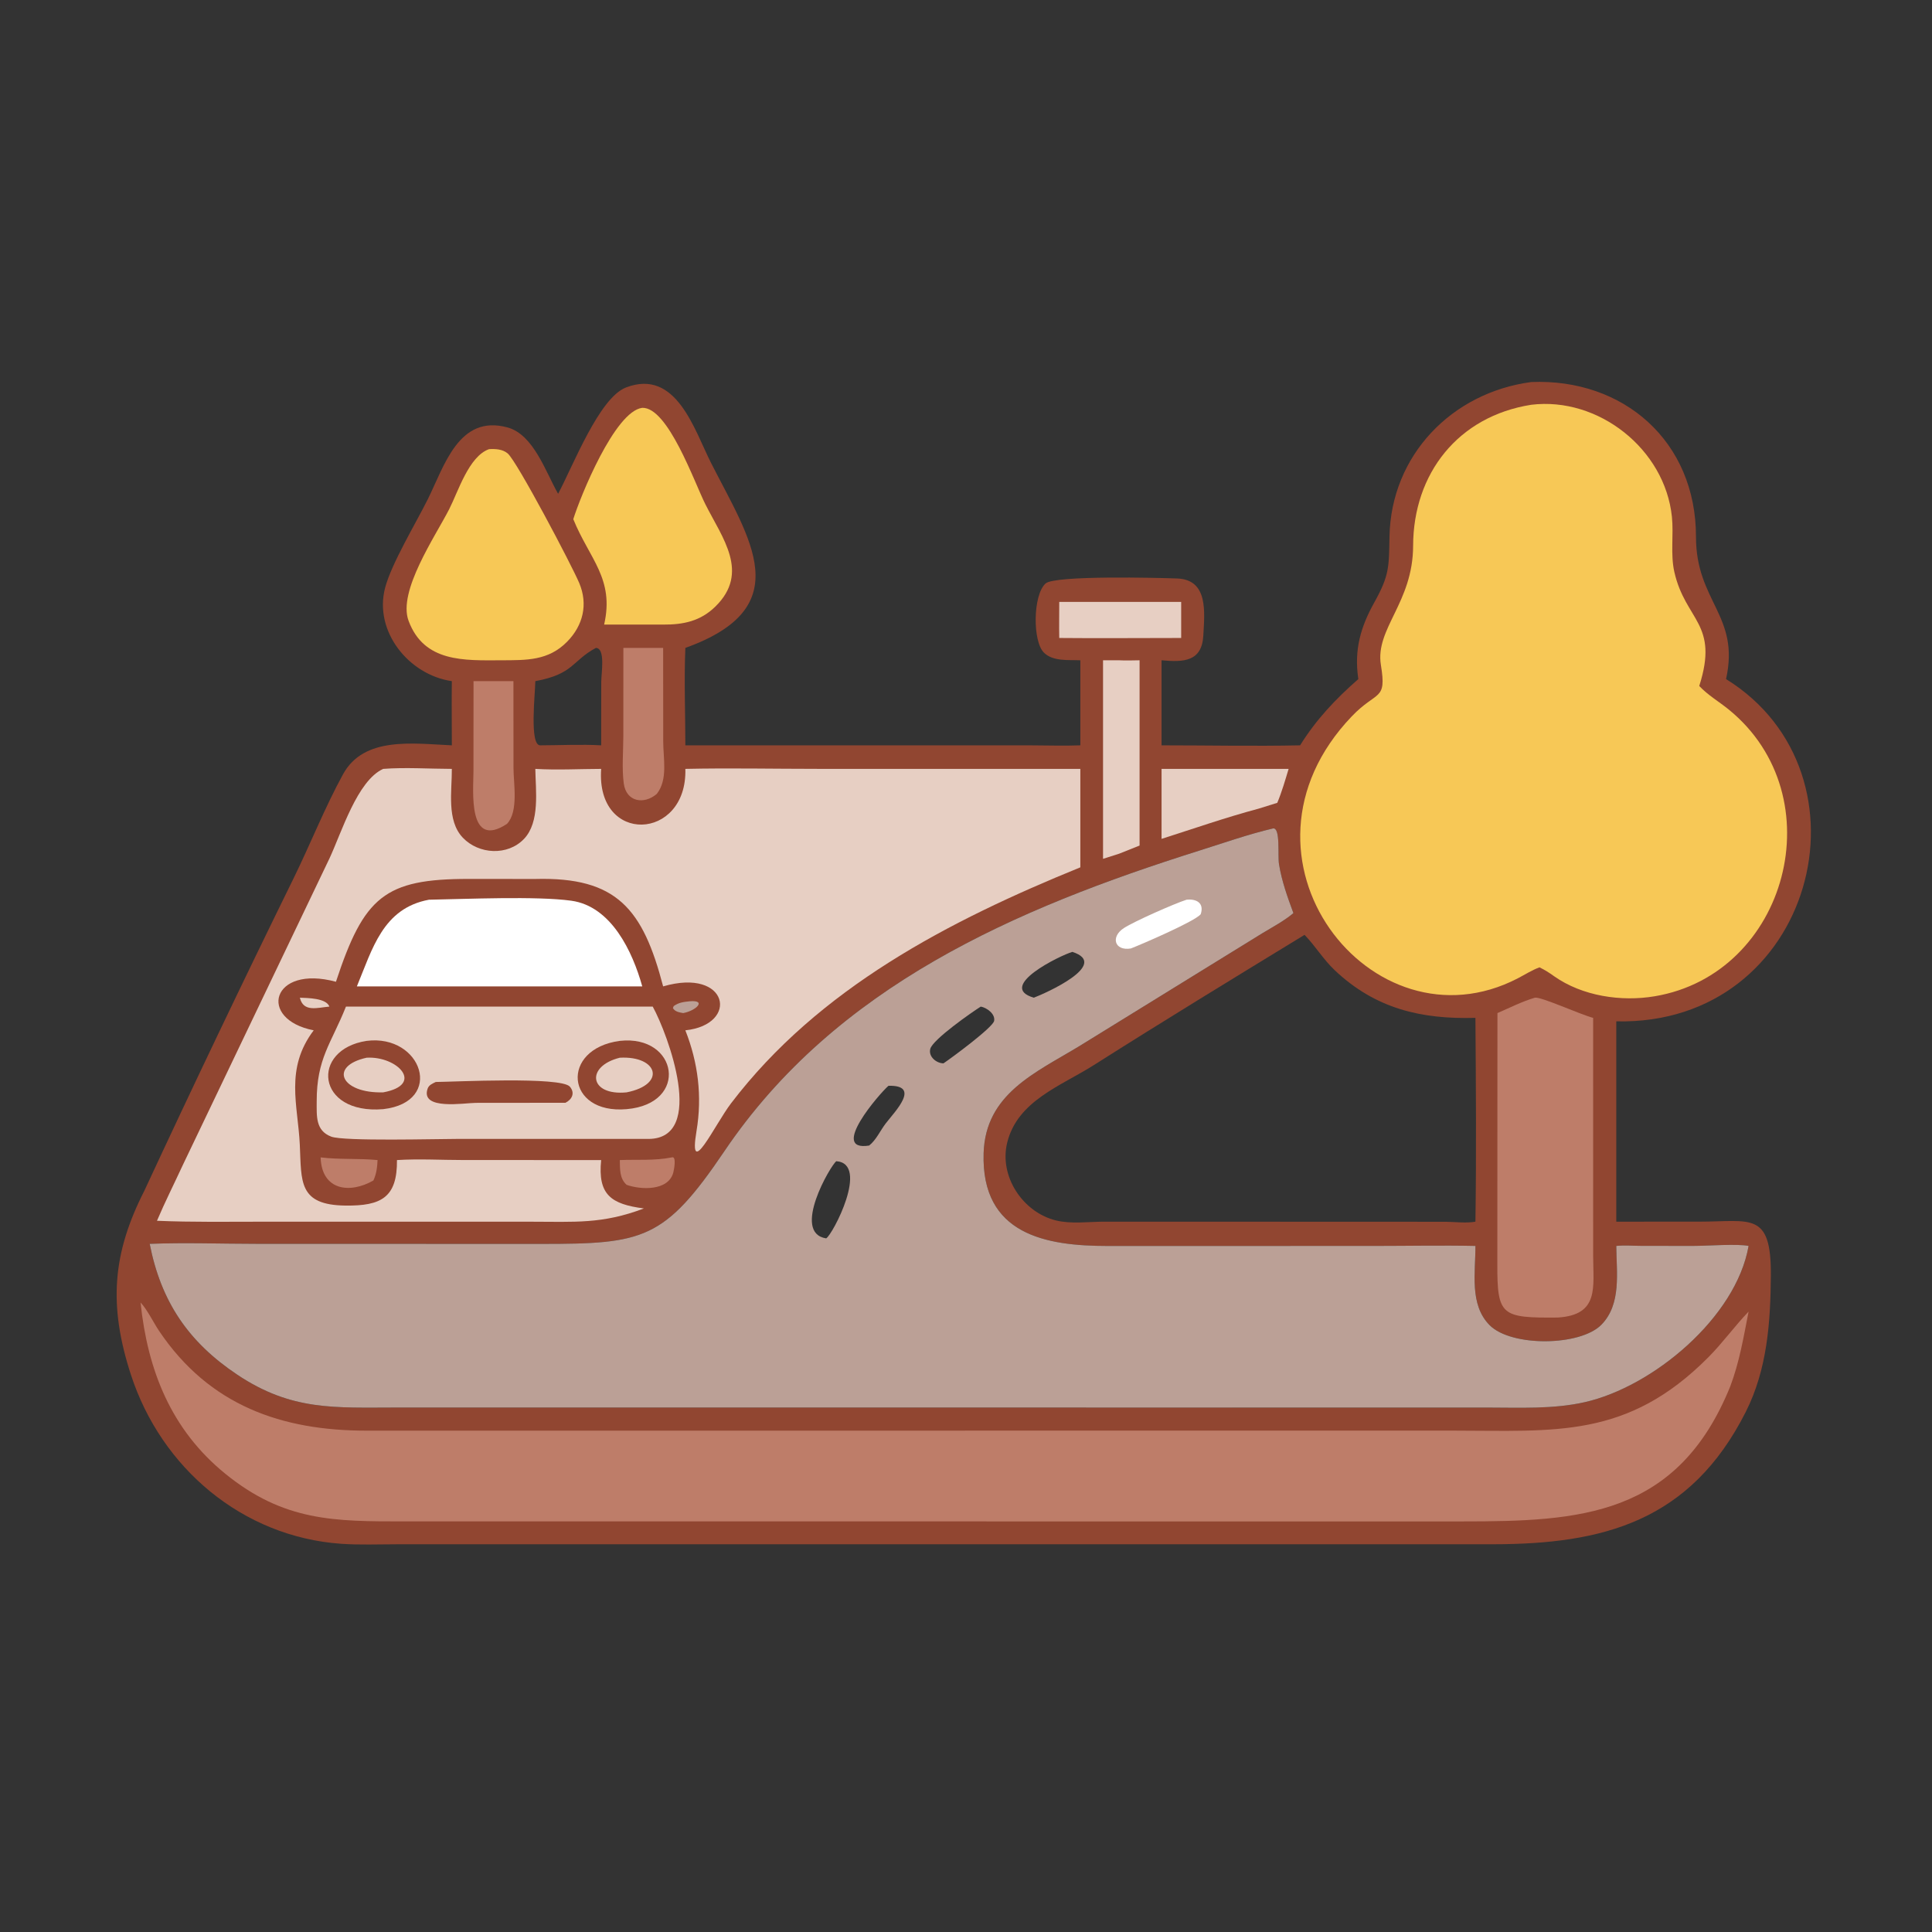 <svg width="176" height="176" viewBox="0 0 176 176" fill="none" xmlns="http://www.w3.org/2000/svg">
<rect x="0" y="0" width="176" height="176" fill="#333333" stroke="none"/>
<path d="M139.49 34.803C147.91 34.455 154.505 40.212 154.499 48.896C154.495 54.828 158.528 56.062 157.239 61.862C171.217 70.531 165.254 93.448 147.239 93.042V111.292L154.866 111.288C159.486 111.286 161.361 110.336 161.32 116.192C161.29 120.448 160.991 124.743 159.037 128.615C153.99 138.614 146.011 140.674 135.976 140.678L36.101 140.68C34.436 140.68 32.737 140.751 31.077 140.635C22.1 140.001 14.691 133.751 11.922 125.222C9.869 118.899 10.242 114.186 13.145 108.483C17.576 98.942 22.114 89.445 26.75 80.002C28.283 76.88 29.578 73.582 31.25 70.533C33.147 67.073 37.57 67.732 41.161 67.898C41.164 65.949 41.131 64 41.161 62.051C37.235 61.48 34.025 57.508 35.089 53.523C35.677 51.318 37.845 47.734 38.957 45.508C40.468 42.484 41.779 37.722 46.235 38.939C48.605 39.587 49.7 42.973 50.842 44.983C52.201 42.443 54.587 36.231 57.029 35.297C61.62 33.541 63.249 39.166 64.777 42.175C68.311 49.136 72.747 55.322 62.434 59.022C62.311 61.96 62.431 64.954 62.434 67.898L93.876 67.899C95.389 67.9 96.905 67.957 98.416 67.898V60.15C97.337 60.099 95.94 60.278 95.102 59.457C94.059 58.436 94.087 54.211 95.248 53.153C96.075 52.399 105.511 52.633 107.237 52.698C110.097 52.806 109.731 55.792 109.619 57.89C109.492 60.274 107.838 60.337 105.815 60.15V67.898C110.017 67.897 114.236 67.986 118.436 67.898C119.888 65.561 121.679 63.665 123.741 61.862L123.724 61.745C123.362 59.176 123.95 57.116 125.19 54.89C126.571 52.41 126.527 51.674 126.579 48.884C126.716 41.482 132.251 35.767 139.49 34.803ZM115.974 75.467C113.719 75.999 111.493 76.783 109.283 77.48C92.473 82.777 76.15 89.834 65.992 104.866C60.528 112.952 58.608 113.319 49.327 113.316L23.433 113.31C20.182 113.309 16.881 113.185 13.637 113.311C14.669 118.559 17.145 122.244 21.611 125.227C26.582 128.549 30.519 128.225 36.144 128.222L93.781 128.223L135.496 128.226C138.433 128.226 141.483 128.386 144.366 127.734C150.587 126.328 158.154 120.017 159.292 113.5C158.261 113.288 155.543 113.498 154.262 113.498L149.597 113.495C148.828 113.493 148.001 113.423 147.239 113.5C147.254 115.894 147.729 118.788 145.889 120.673C143.963 122.646 137.68 122.706 135.707 120.727C133.833 118.847 134.423 115.899 134.407 113.5C131.355 113.435 128.289 113.5 125.235 113.5L100.906 113.504C95.317 113.505 89.372 112.498 89.605 105.049C89.774 99.635 94.326 97.727 98.31 95.308L115.001 85.012C115.945 84.441 116.983 83.895 117.826 83.182C117.288 81.721 116.763 80.269 116.514 78.725C116.381 77.906 116.662 75.372 115.974 75.467ZM118.84 85.163C112.413 89.085 105.987 93.005 99.629 97.038C96.636 98.936 92.705 100.268 91.757 104.076C90.99 107.156 93.176 110.447 96.207 111.182C97.59 111.517 99.14 111.296 100.558 111.291L107.602 111.292L131.722 111.301C132.585 111.312 133.565 111.442 134.407 111.292C134.498 105.114 134.453 98.904 134.407 92.724C129.466 92.865 125.302 91.893 121.595 88.39C120.548 87.401 119.826 86.176 118.84 85.163ZM54.285 59.022C52.084 60.207 52.284 61.401 48.766 62.051C48.763 63.132 48.202 67.929 49.22 67.898C51.057 67.893 52.935 67.794 54.764 67.898L54.772 62.127C54.773 61.309 55.173 59.057 54.285 59.022Z" fill="#914631"/>
<path d="M62.847 91.212C64.391 91.088 63.436 92.067 62.237 92.289C61.886 92.225 61.495 92.172 61.299 91.832L61.373 91.65C61.845 91.313 62.288 91.275 62.847 91.212Z" fill="#BBA096"/>
<path d="M27.317 90.887C27.996 90.919 29.721 90.914 30.007 91.698C28.913 91.792 27.634 92.239 27.317 90.887Z" fill="#E7CFC3"/>
<path d="M29.208 105.435C30.927 105.648 32.669 105.51 34.395 105.679C34.362 106.342 34.299 106.923 34.015 107.538C31.885 108.767 29.302 108.466 29.208 105.435Z" fill="#BE7D69"/>
<path d="M61.202 105.435C61.65 105.283 61.398 106.581 61.337 106.809C60.886 108.513 58.374 108.396 57.084 107.935C56.429 107.351 56.479 106.484 56.464 105.679C58.054 105.614 59.626 105.752 61.202 105.435Z" fill="#BE7D69"/>
<path d="M96.495 54.833H107.602V58.118C103.9 58.116 100.196 58.155 96.495 58.118C96.475 57.025 96.495 55.927 96.495 54.833Z" fill="#E7CFC3"/>
<path d="M43.137 62.051H46.772L46.778 69.954C46.778 71.378 47.256 73.921 46.185 75.052C42.575 77.43 43.131 72.013 43.131 70.253L43.137 62.051Z" fill="#BE7D69"/>
<path d="M56.788 59.022H60.41L60.418 67.545C60.418 69.122 60.863 70.999 59.835 72.319C58.689 73.311 57.049 73.077 56.822 71.359C56.643 70.001 56.779 68.475 56.783 67.101L56.788 59.022Z" fill="#BE7D69"/>
<path d="M105.815 70.043H117.39C117.075 71.086 116.776 72.13 116.356 73.136L114.638 73.671C111.659 74.467 108.751 75.483 105.815 76.419V70.043Z" fill="#E7CFC3"/>
<path d="M101.947 60.15C102.564 60.186 103.194 60.156 103.813 60.15V77.028L101.947 77.771L100.484 78.237V60.15H101.947Z" fill="#E7CFC3"/>
<path d="M39.078 81.962C42.396 81.902 48.906 81.616 52.045 82.053C55.697 82.561 57.625 86.69 58.508 89.857H52.225H32.511C33.931 86.429 34.882 82.74 39.078 81.962Z" fill="white"/>
<path d="M58.508 37.152C60.856 37.082 63.252 43.938 64.254 45.93C65.809 49.022 68.331 52.158 65.167 55.257C63.811 56.586 62.255 56.909 60.41 56.899H55.035C55.99 52.715 53.701 50.923 52.225 47.296C52.852 45.265 56.004 37.466 58.508 37.152Z" fill="#F7C856"/>
<path d="M44.549 40.917C45.132 40.883 45.787 40.914 46.252 41.309C47.102 42.033 52.09 51.501 52.769 53.117C53.574 55.032 53.138 56.959 51.661 58.46C49.952 60.198 47.959 60.139 45.689 60.15C42.285 60.163 38.633 60.356 37.219 56.552C36.219 53.864 39.66 48.857 40.922 46.382C41.752 44.755 42.703 41.58 44.549 40.917Z" fill="#F7C856"/>
<path d="M139.826 90.887C140.372 90.778 143.984 92.43 145.131 92.725L145.133 114.402C145.134 117.262 145.71 119.793 141.904 120.024C136.757 120.069 136.388 119.857 136.403 115.135L136.413 92.289C137.541 91.802 138.645 91.235 139.826 90.887Z" fill="#BE7D69"/>
<path d="M31.516 91.698H59.462C60.848 94.219 64.372 103.72 59.081 103.753L41.712 103.751C39.838 103.751 31.335 103.984 30.174 103.544C28.729 102.998 28.853 101.656 28.85 100.353C28.842 96.406 30.169 95.08 31.516 91.698Z" fill="#E7CFC3"/>
<path d="M39.698 98.565C41.368 98.553 51.114 98.057 51.913 98.992C52.403 99.566 52.115 100.155 51.513 100.46L43.342 100.468C42.351 100.468 38.271 101.174 38.953 99.179C39.07 98.835 39.398 98.712 39.698 98.565Z" fill="#914631"/>
<path d="M56.464 94.821C61.758 94.233 62.814 100.549 57.084 101.041C51.507 101.531 51.006 95.544 56.464 94.821Z" fill="#914631"/>
<path d="M56.464 96.355C59.923 96.167 60.734 98.784 57.084 99.511C53.669 99.848 53.318 97.131 56.464 96.355Z" fill="#E7CFC3"/>
<path d="M33.401 94.821C38.437 94.181 40.542 100.389 34.911 101.041C28.782 101.55 28.263 95.603 33.401 94.821Z" fill="#914631"/>
<path d="M33.401 96.354C36.214 96.192 38.708 98.812 34.911 99.511C31.066 99.62 29.911 97.125 33.401 96.354Z" fill="#E7CFC3"/>
<path d="M12.804 118.658C13.363 119.215 14.014 120.533 14.49 121.241C19.075 128.056 25.689 130.334 33.405 130.329L132.346 130.325C141.647 130.326 148.232 131.098 155.642 123.628C156.946 122.313 158.013 120.813 159.292 119.484C158.836 121.808 158.462 124.07 157.621 126.298C152.82 138.146 143.895 138.6 133.242 138.597L36.864 138.596C30.478 138.601 25.872 138.601 20.521 134.252C15.579 130.234 13.45 124.829 12.804 118.658Z" fill="#BE7D69"/>
<path d="M34.911 70.043C36.889 69.889 39.156 70.038 41.161 70.043C41.179 72.024 40.661 74.737 42.161 76.311C43.618 77.838 46.242 77.984 47.733 76.425C49.205 74.886 48.796 72.02 48.766 70.043C50.739 70.163 52.784 70.048 54.764 70.043C54.273 76.998 62.621 76.623 62.434 70.043C66.435 69.956 70.459 70.041 74.462 70.041L98.416 70.043V79.012C86.419 83.898 74.603 90.011 66.599 100.506C65.124 102.438 62.67 107.699 63.453 103.014C63.976 99.878 63.599 96.807 62.434 93.86C67.386 93.337 66.374 88.117 60.41 89.857C58.572 82.826 56.217 79.871 48.766 80.072L42.715 80.068C35.031 80.057 33.158 81.689 30.604 89.436C24.736 87.848 23.427 92.854 28.578 93.86C25.931 97.363 27.143 100.672 27.311 104.277C27.468 107.64 27.164 109.779 31.489 109.825C34.713 109.859 36.195 109.102 36.163 105.679C38.153 105.553 40.236 105.676 42.236 105.676L54.764 105.679C54.441 108.845 55.672 109.7 58.658 110.087C54.849 111.528 52.355 111.295 48.326 111.294L23.96 111.293C20.742 111.293 17.516 111.347 14.3 111.209C15.027 109.497 15.876 107.817 16.656 106.127L30.014 78.199C31.115 75.847 32.55 71.1 34.911 70.043Z" fill="#E7CFC3"/>
<path d="M139.49 36.874C145.61 36.125 151.668 40.908 152.307 47.08C152.477 48.727 152.162 50.484 152.527 52.098C153.536 56.564 156.628 56.778 154.797 62.49C155.598 63.343 156.606 63.919 157.505 64.653C167.172 72.552 162.83 88.732 150.737 90.758C147.675 91.272 144.141 90.742 141.572 88.929C141.139 88.616 140.724 88.353 140.243 88.121C139.559 88.373 138.913 88.788 138.266 89.124C124.966 96.026 110.905 78.077 123.135 65.266C125.444 62.847 126.339 63.907 125.797 60.586C125.254 57.266 128.719 54.917 128.732 49.716C128.749 43.129 132.836 37.921 139.49 36.874Z" fill="#F7C856"/>
<path d="M115.974 75.467C116.662 75.372 116.381 77.906 116.514 78.725C116.763 80.269 117.288 81.721 117.826 83.182C116.983 83.895 115.945 84.442 115.001 85.012L98.31 95.308C94.326 97.727 89.774 99.635 89.605 105.049C89.372 112.498 95.317 113.505 100.906 113.504L125.235 113.5C128.289 113.5 131.355 113.435 134.407 113.5C134.423 115.899 133.833 118.847 135.707 120.727C137.68 122.706 143.963 122.647 145.889 120.673C147.729 118.788 147.254 115.894 147.239 113.5C148.001 113.423 148.828 113.494 149.597 113.495L154.262 113.498C155.543 113.498 158.261 113.288 159.292 113.5C158.154 120.017 150.587 126.328 144.366 127.734C141.483 128.386 138.433 128.226 135.496 128.226L93.781 128.224L36.143 128.222C30.519 128.225 26.582 128.549 21.611 125.227C17.145 122.244 14.668 118.559 13.637 113.311C16.881 113.185 20.182 113.309 23.433 113.31L49.327 113.316C58.608 113.319 60.528 112.952 65.992 104.866C76.15 89.834 92.473 82.777 109.283 77.48C111.493 76.783 113.719 75.999 115.974 75.467ZM76.188 105.783C75.684 106.121 72.065 112.314 75.261 112.813C75.858 112.476 79.234 106.007 76.188 105.783ZM89.346 91.698C88.521 92.216 84.975 94.691 84.747 95.547C84.556 96.257 85.305 96.863 85.949 96.868C86.734 96.336 90.459 93.589 90.564 92.996C90.677 92.359 89.888 91.795 89.346 91.698ZM80.938 98.912C80.148 99.592 75.49 104.945 79.178 104.355C79.825 103.844 80.189 102.989 80.689 102.34C81.531 101.246 83.924 98.837 80.938 98.912ZM97.691 86.715C96.6 87.022 90.736 89.886 94.179 90.887C95.204 90.502 101.187 87.848 97.691 86.715Z" fill="#BBA096"/>
<path d="M108.089 81.962C108.948 81.865 109.73 82.232 109.381 83.282C108.871 83.925 103.979 86.032 103.018 86.403C101.527 86.65 101.153 85.338 102.386 84.543C103.353 83.92 106.944 82.334 108.089 81.962Z" fill="white"/>
</svg>
